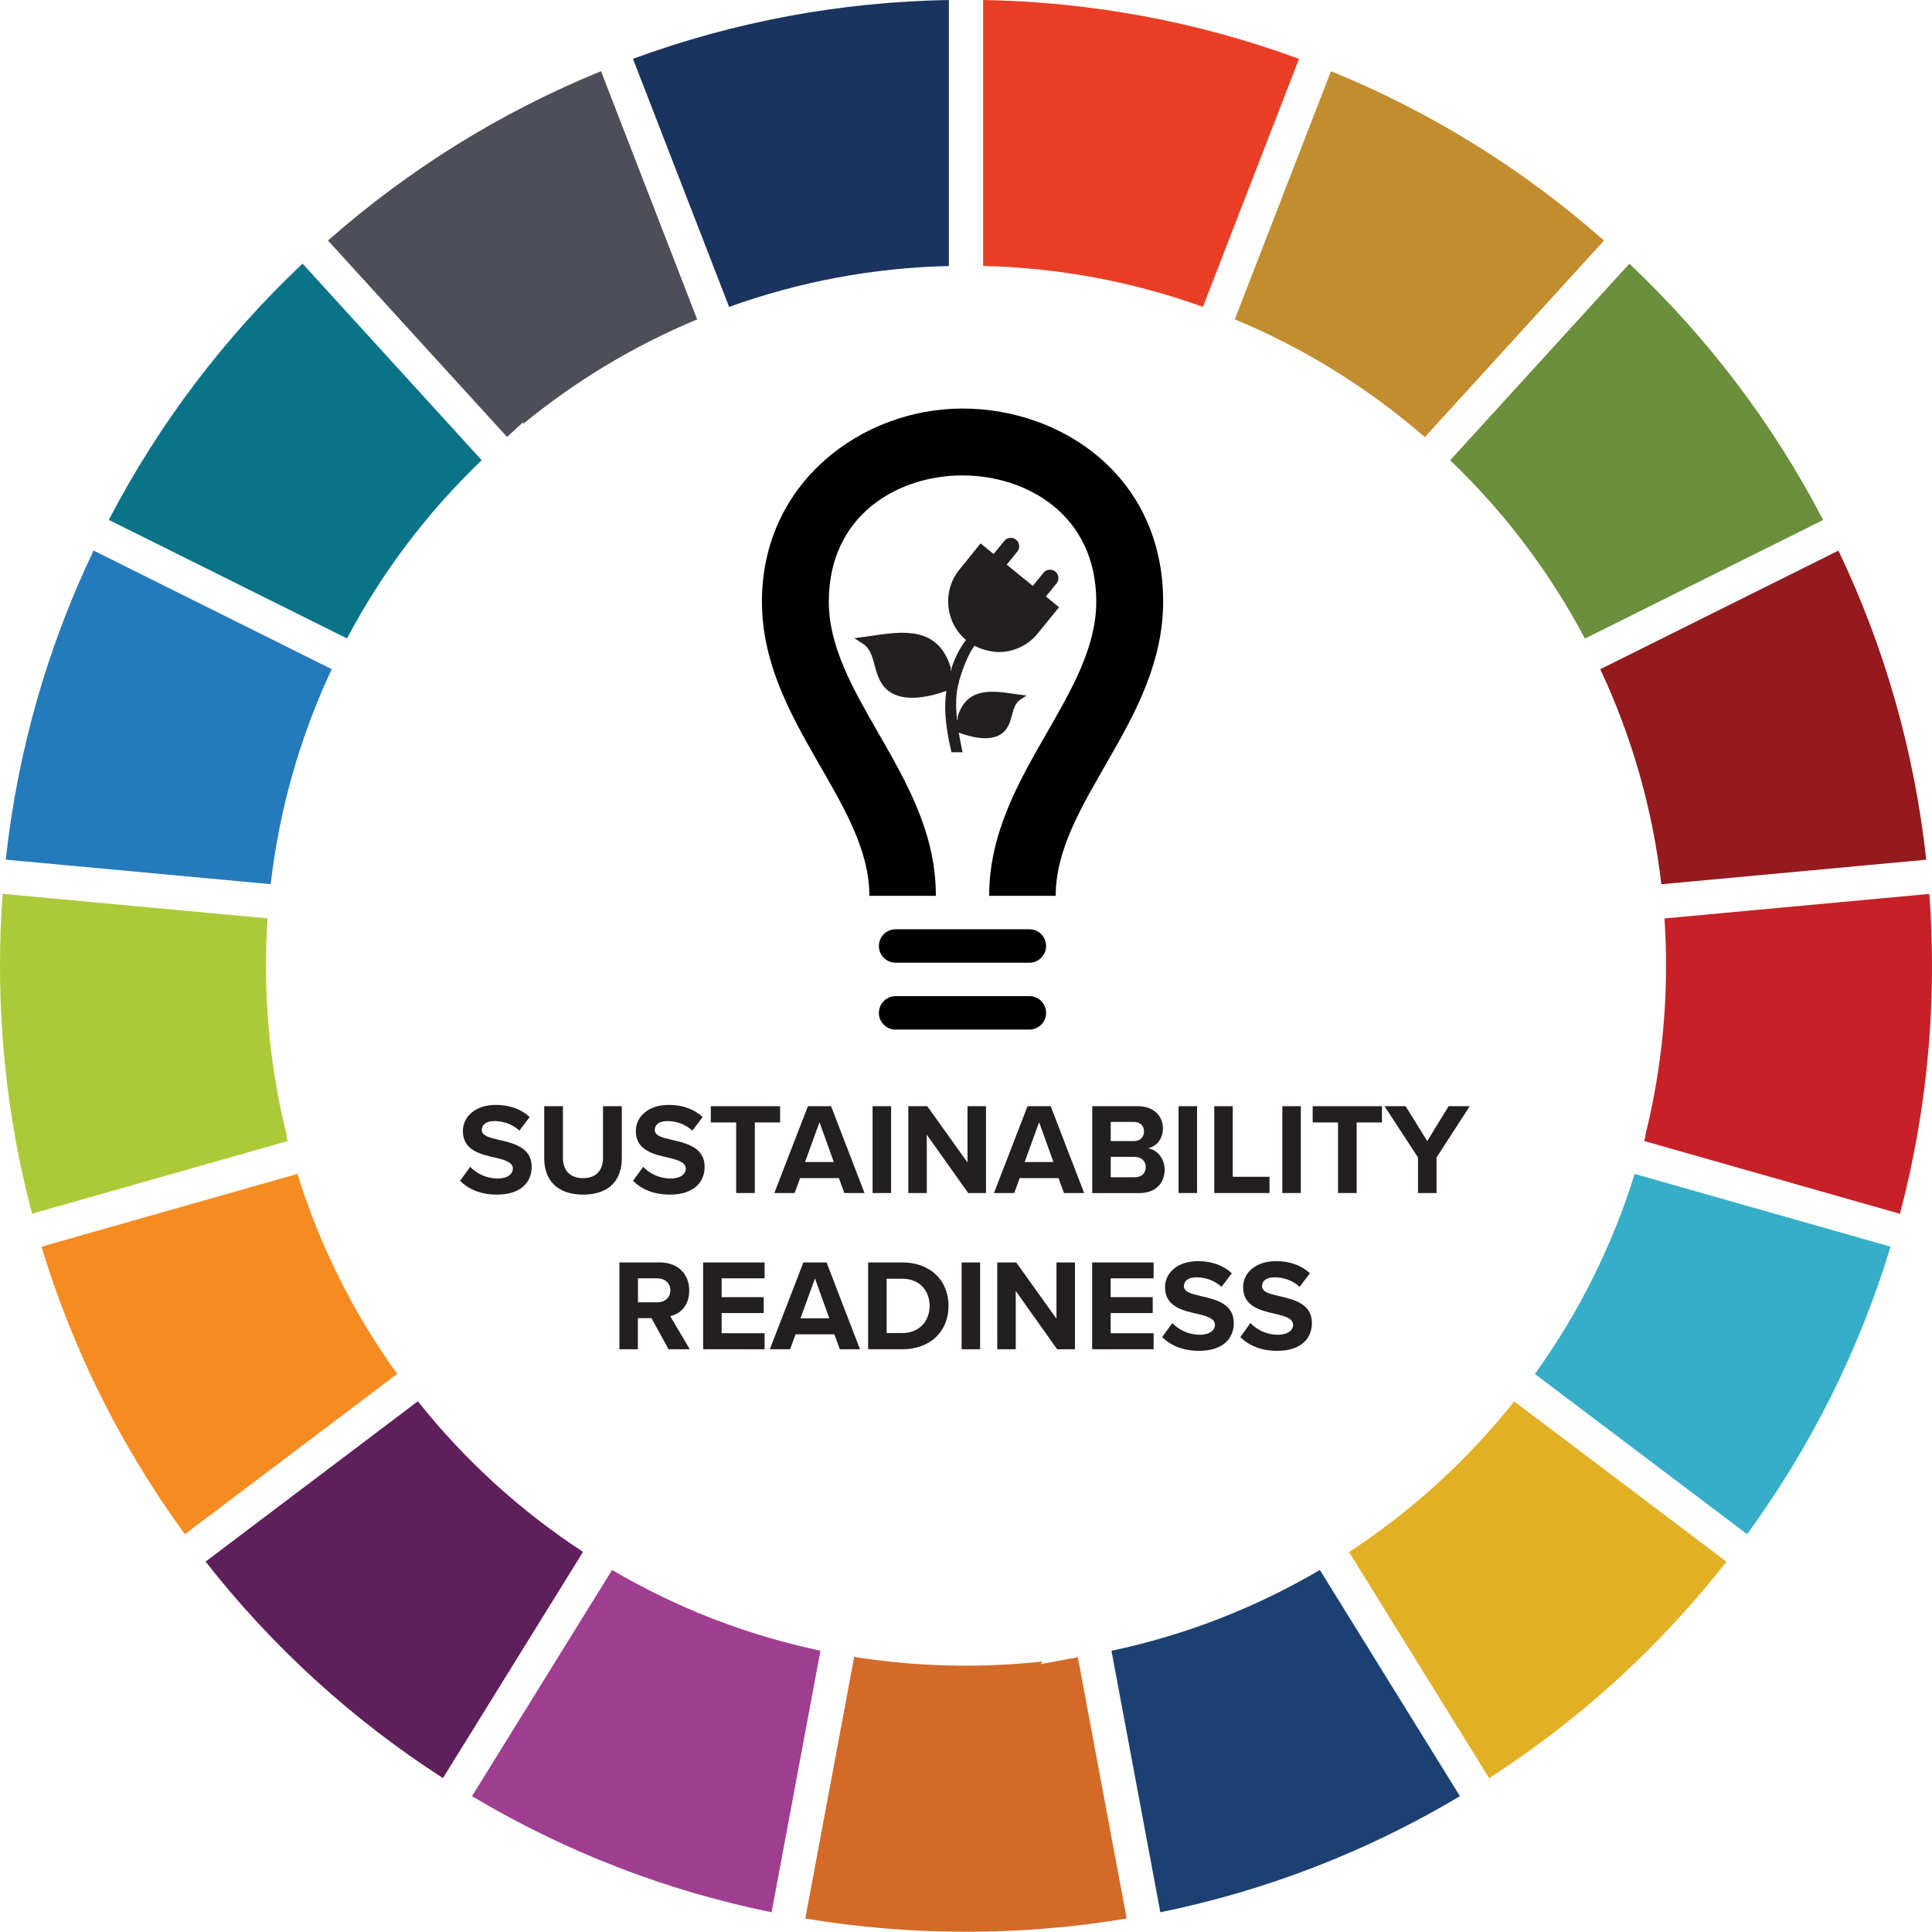 <?xml version="1.0" encoding="UTF-8"?><svg id="b" xmlns="http://www.w3.org/2000/svg" viewBox="0 0 281.94 281.91"><defs><style>.d{fill:#257abc;}.d,.e,.f,.g,.h,.i,.j,.k,.l,.m,.n,.o,.p,.q,.r,.s,.t,.u,.v{stroke-width:0px;}.e{fill:#acca37;}.f{fill:#0b7388;}.g{fill:#6b8f3c;}.h{fill:#4e4e58;}.i{fill:#010101;}.j{fill:#e93e25;}.k{fill:#c62127;}.l{fill:#941a1d;}.m{fill:#d46a28;}.n{fill:#9f3e91;}.o{fill:#c18d2e;}.p{fill:#231f20;}.q{fill:#f68b21;}.r{fill:#1c4072;}.s{fill:#5f1f5a;}.t{fill:#36aec7;}.u{fill:#e2b024;}.v{fill:#1a345f;}</style></defs><g id="c"><path class="o" d="m234.08,35.1c-11.88-10.47-25.27-18.77-39.85-24.71l-14.03,36.21c10.11,4.21,19.42,9.98,27.73,17.19l26.15-28.69Z"/><path class="f" d="m15.88,75.87l34.76,17.3c5.13-9.69,11.73-18.42,19.66-26.01l-26.15-28.69c-11.49,10.86-20.99,23.42-28.27,37.39Z"/><path class="j" d="m189.56,8.59C174.8,3.16,159.32.28,143.47,0v38.81c11.01.26,21.77,2.27,32.07,5.97l14.03-36.2Z"/><path class="h" d="m87.71,10.39c-14.58,5.95-27.96,14.25-39.85,24.71l26.13,28.66,2.34-2.13v.24c7.72-6.32,16.24-11.45,25.41-15.26l-14.03-36.21Z"/><path class="v" d="m92.37,8.58l14.03,36.21c10.3-3.71,21.06-5.71,32.07-5.97V0c-15.85.27-31.33,3.16-46.1,8.58Z"/><path class="g" d="m237.78,38.48l-26.16,28.69c7.94,7.59,14.54,16.33,19.67,26.02l14.4-7.17,20.37-10.14c-7.28-13.97-16.78-26.53-28.28-37.4Z"/><path class="k" d="m243.13,140.95c0,8.39-1.03,16.7-3.04,24.78h.06l-.22.78,37.33,10.62c3.11-11.76,4.68-23.91,4.68-36.17,0-3.44-.13-6.96-.39-10.51l-38.65,3.58c.15,2.29.23,4.61.23,6.93Z"/><path class="l" d="m268.29,80.35l-34.76,17.31c4.65,9.92,7.65,20.46,8.91,31.38l38.66-3.58c-1.72-15.72-6.02-30.87-12.81-45.1Z"/><path class="n" d="m68.88,262.12c13.58,8.1,28.27,13.79,43.72,16.94l7.13-38.17c-10.74-2.27-20.94-6.22-30.41-11.78l-20.44,33.01Z"/><path class="r" d="m164.61,253.8l4.72,25.26c15.47-3.16,30.16-8.85,43.72-16.94l-20.44-33.01c-9.47,5.56-19.68,9.52-30.41,11.79l2.41,12.9Z"/><path class="u" d="m217.31,259.49c13.26-8.55,24.89-19.16,34.64-31.59l-30.98-23.39c-6.83,8.59-14.92,15.97-24.1,21.98l20.44,33Z"/><path class="d" d="m13.65,80.35c-6.79,14.23-11.09,29.38-12.81,45.1l38.66,3.58c1.27-10.92,4.26-21.45,8.91-31.38l-34.76-17.31Z"/><path class="t" d="m223.98,200.5l30.98,23.39c9.33-12.8,16.36-26.89,20.93-41.96l-37.34-10.62c-3.25,10.47-8.14,20.27-14.56,29.19Z"/><path class="m" d="m124.65,241.81l-7.13,38.16c15.41,2.58,31.49,2.58,46.9,0l-4.9-26.2-2.23-11.93-5.48,1.02.4-.4c-9.15,1-18.47.79-27.55-.67Z"/><path class="e" d="m39.04,134.02L.38,130.44c-.25,3.47-.38,6.99-.38,10.51,0,12.26,1.57,24.42,4.68,36.17l37.31-10.61-.22-.78h.08c-2.01-8.07-3.04-16.39-3.04-24.78,0-2.32.08-4.64.23-6.93Z"/><path class="q" d="m6.05,181.93c4.58,15.09,11.61,29.18,20.93,41.96l30.98-23.39c-6.43-8.94-11.31-18.74-14.56-29.19l-37.34,10.62Z"/><path class="s" d="m60.98,204.49l-30.98,23.4c9.75,12.44,21.39,23.05,34.64,31.59l20.44-33.01c-9.18-6.01-17.27-13.39-24.1-21.98Z"/><path class="p" d="m68.61,170.27c.89.93,2.28,1.71,4.03,1.71,1.48,0,2.2-.7,2.2-1.42,0-.95-1.1-1.27-2.56-1.62-2.07-.47-4.73-1.04-4.73-3.88,0-2.11,1.82-3.82,4.81-3.82,2.01,0,3.69.61,4.94,1.77l-1.5,1.98c-1.03-.95-2.39-1.39-3.63-1.39s-1.86.53-1.86,1.29c0,.85,1.06,1.12,2.53,1.46,2.09.48,4.75,1.1,4.75,3.91,0,2.32-1.65,4.07-5.07,4.07-2.43,0-4.18-.82-5.38-2.01l1.48-2.05h-.01Z"/><path class="p" d="m79.41,161.43h2.74v7.52c0,1.77.97,2.98,2.94,2.98s2.91-1.22,2.91-2.98v-7.52h2.74v7.6c0,3.15-1.8,5.3-5.64,5.3s-5.68-2.17-5.68-5.28v-7.62h-.01Z"/><path class="p" d="m93.85,170.27c.89.93,2.28,1.71,4.03,1.71,1.48,0,2.2-.7,2.2-1.42,0-.95-1.1-1.27-2.56-1.62-2.07-.47-4.73-1.04-4.73-3.88,0-2.11,1.82-3.82,4.81-3.82,2.01,0,3.69.61,4.94,1.77l-1.5,1.98c-1.03-.95-2.39-1.39-3.63-1.39s-1.86.53-1.86,1.29c0,.85,1.06,1.12,2.53,1.46,2.09.48,4.75,1.1,4.75,3.91,0,2.32-1.65,4.07-5.07,4.07-2.43,0-4.18-.82-5.38-2.01l1.48-2.05h-.01Z"/><path class="p" d="m107.43,174.1v-10.3h-3.7v-2.37h10.11v2.37h-3.69v10.3h-2.72Z"/><path class="p" d="m123.22,174.1l-.8-2.18h-5.66l-.8,2.18h-2.96l4.9-12.67h3.38l4.88,12.67h-2.94Zm-3.63-10.33l-2.11,5.81h4.2l-2.09-5.81Z"/><path class="p" d="m127.34,174.1v-12.67h2.7v12.67h-2.7Z"/><path class="p" d="m141.29,174.1l-6.04-8.51v8.51h-2.7v-12.67h2.77l5.87,8.21v-8.21h2.7v12.67h-2.6Z"/><path class="p" d="m155.27,174.1l-.8-2.18h-5.66l-.8,2.18h-2.96l4.9-12.67h3.38l4.88,12.67h-2.94,0Zm-3.63-10.33l-2.11,5.81h4.2l-2.09-5.81Z"/><path class="p" d="m159.39,174.1v-12.67h6.67c2.41,0,3.65,1.54,3.65,3.23,0,1.6-.99,2.66-2.18,2.91,1.35.21,2.43,1.52,2.43,3.12,0,1.9-1.27,3.42-3.69,3.42h-6.88,0Zm2.7-7.58h3.38c.91,0,1.48-.59,1.48-1.41s-.57-1.39-1.48-1.39h-3.38v2.79h0Zm0,5.28h3.48c1.03,0,1.63-.59,1.63-1.5,0-.8-.57-1.48-1.63-1.48h-3.48v2.98Z"/><path class="p" d="m171.99,174.1v-12.67h2.7v12.67h-2.7Z"/><path class="p" d="m177.2,174.1v-12.67h2.7v10.3h5.36v2.37h-8.06Z"/><path class="p" d="m187.13,174.1v-12.67h2.7v12.67h-2.7Z"/><path class="p" d="m195.26,174.1v-10.3h-3.7v-2.37h10.11v2.37h-3.69v10.3h-2.72Z"/><path class="p" d="m206.93,174.1v-5.19l-4.88-7.48h3.08l3.15,5.09,3.12-5.09h3.08l-4.84,7.48v5.19h-2.71Z"/><path class="p" d="m97.56,196.9l-2.49-4.54h-1.98v4.54h-2.7v-12.67h5.93c2.64,0,4.26,1.73,4.26,4.08s-1.41,3.44-2.77,3.76l2.85,4.83h-3.1Zm-1.63-10.35h-2.83v3.5h2.83c1.08,0,1.9-.68,1.9-1.75s-.82-1.75-1.9-1.75Z"/><path class="p" d="m102.61,196.9v-12.67h8.97v2.32h-6.27v2.75h6.14v2.32h-6.14v2.94h6.27v2.34h-8.97Z"/><path class="p" d="m122.56,196.9l-.8-2.18h-5.66l-.8,2.18h-2.96l4.9-12.67h3.38l4.88,12.67h-2.94Zm-3.63-10.33l-2.11,5.81h4.2l-2.09-5.81Z"/><path class="p" d="m126.69,196.9v-12.67h5c3.97,0,6.73,2.53,6.73,6.34s-2.75,6.33-6.73,6.33h-5Zm2.7-2.37h2.3c2.51,0,3.97-1.8,3.97-3.95s-1.37-3.97-3.97-3.97h-2.3v7.92Z"/><path class="p" d="m140.33,196.9v-12.67h2.7v12.67h-2.7Z"/><path class="p" d="m154.27,196.9l-6.04-8.51v8.51h-2.7v-12.67h2.77l5.87,8.21v-8.21h2.7v12.67h-2.6Z"/><path class="p" d="m159.38,196.9v-12.67h8.97v2.32h-6.27v2.75h6.14v2.32h-6.14v2.94h6.27v2.34h-8.97Z"/><path class="p" d="m171.07,193.07c.89.93,2.28,1.71,4.03,1.71,1.48,0,2.2-.7,2.2-1.42,0-.95-1.1-1.27-2.56-1.62-2.07-.47-4.73-1.04-4.73-3.88,0-2.11,1.82-3.82,4.81-3.82,2.01,0,3.69.61,4.94,1.77l-1.5,1.98c-1.03-.95-2.39-1.39-3.63-1.39s-1.86.53-1.86,1.29c0,.85,1.06,1.12,2.53,1.46,2.09.48,4.75,1.1,4.75,3.91,0,2.32-1.65,4.07-5.07,4.07-2.43,0-4.18-.82-5.38-2.01l1.48-2.05h0Z"/><path class="p" d="m182.47,193.07c.89.93,2.28,1.71,4.03,1.71,1.48,0,2.2-.7,2.2-1.42,0-.95-1.1-1.27-2.56-1.62-2.07-.47-4.73-1.04-4.73-3.88,0-2.11,1.82-3.82,4.81-3.82,2.01,0,3.69.61,4.94,1.77l-1.5,1.98c-1.03-.95-2.39-1.39-3.63-1.39s-1.86.53-1.86,1.29c0,.85,1.06,1.12,2.53,1.46,2.09.48,4.75,1.1,4.75,3.91,0,2.32-1.65,4.07-5.07,4.07-2.43,0-4.18-.82-5.38-2.01l1.48-2.05h0Z"/><path class="i" d="m150.22,135.61h-19.52c-1.35,0-2.44,1.09-2.44,2.44s1.09,2.44,2.44,2.44h19.52c1.35,0,2.44-1.09,2.44-2.44s-1.09-2.44-2.44-2.44Zm0,9.76h-19.52c-1.35,0-2.44,1.09-2.44,2.44s1.09,2.44,2.44,2.44h19.52c1.35,0,2.44-1.09,2.44-2.44s-1.09-2.44-2.44-2.44Zm19.52-57.58c0,17.42-15.68,29.2-15.68,42.94h-9.71c0-9.07,4.25-16.54,8.4-23.75,3.71-6.47,7.23-12.58,7.23-19.19,0-12.65-10.13-18.41-19.53-18.41s-19.5,5.76-19.5,18.41c0,6.61,3.52,12.72,7.23,19.19,4.15,7.21,8.42,14.68,8.39,23.75h-9.7c0-13.74-15.68-25.52-15.68-42.94s14.63-28.17,29.26-28.17,29.29,10.01,29.29,28.17Z"/><path class="p" d="m152.63,87.05l1.55-1.91c.43-.53.35-1.3-.18-1.73s-1.3-.35-1.73.18l-1.55,1.91-3.81-3.1,1.55-1.91c.43-.53.35-1.3-.18-1.73s-1.3-.35-1.73.18l-1.55,1.91-1.9-1.55-3.09,3.82c-2.53,3.12-2.1,7.68.96,10.28-.94,1.23-1.65,2.62-2.11,4.11-.04.15-.08.3-.13.46-.03-.17-.02-.34.02-.5l-.05-.18c-1.88-5.9-6.93-5.17-11.39-4.52-.38.06-.76.11-1.14.16l-1.5.2,1.27.82c1.03.67,1.35,1.86,1.7,3.13.38,1.42.78,2.88,2.16,3.85,2.28,1.6,5.97.74,8.3-.11-.3,2.09-.26,4.79.75,8.96h1.62c-.23-1.06-.41-2.01-.55-2.87,1.64.63,4.49,1.39,6.22.18.99-.69,1.27-1.74,1.55-2.76.25-.91.48-1.76,1.22-2.24l.91-.59-1.07-.14c-.27-.04-.54-.07-.81-.11-3.19-.46-6.81-.98-8.16,3.24l-.04.13s.09.35-.06.52c-.27-2.4-.15-3.95.17-5.29l.05-.09c.04-.08.05-.16.03-.24.12-.46.26-.9.41-1.35.61-1.8,1.39-3.36,1.88-3.94,1.03.59,2.62.93,3.51.93,2.22,0,4.32-1,5.72-2.73l3.1-3.82-1.91-1.55h-.01Z"/></g></svg>